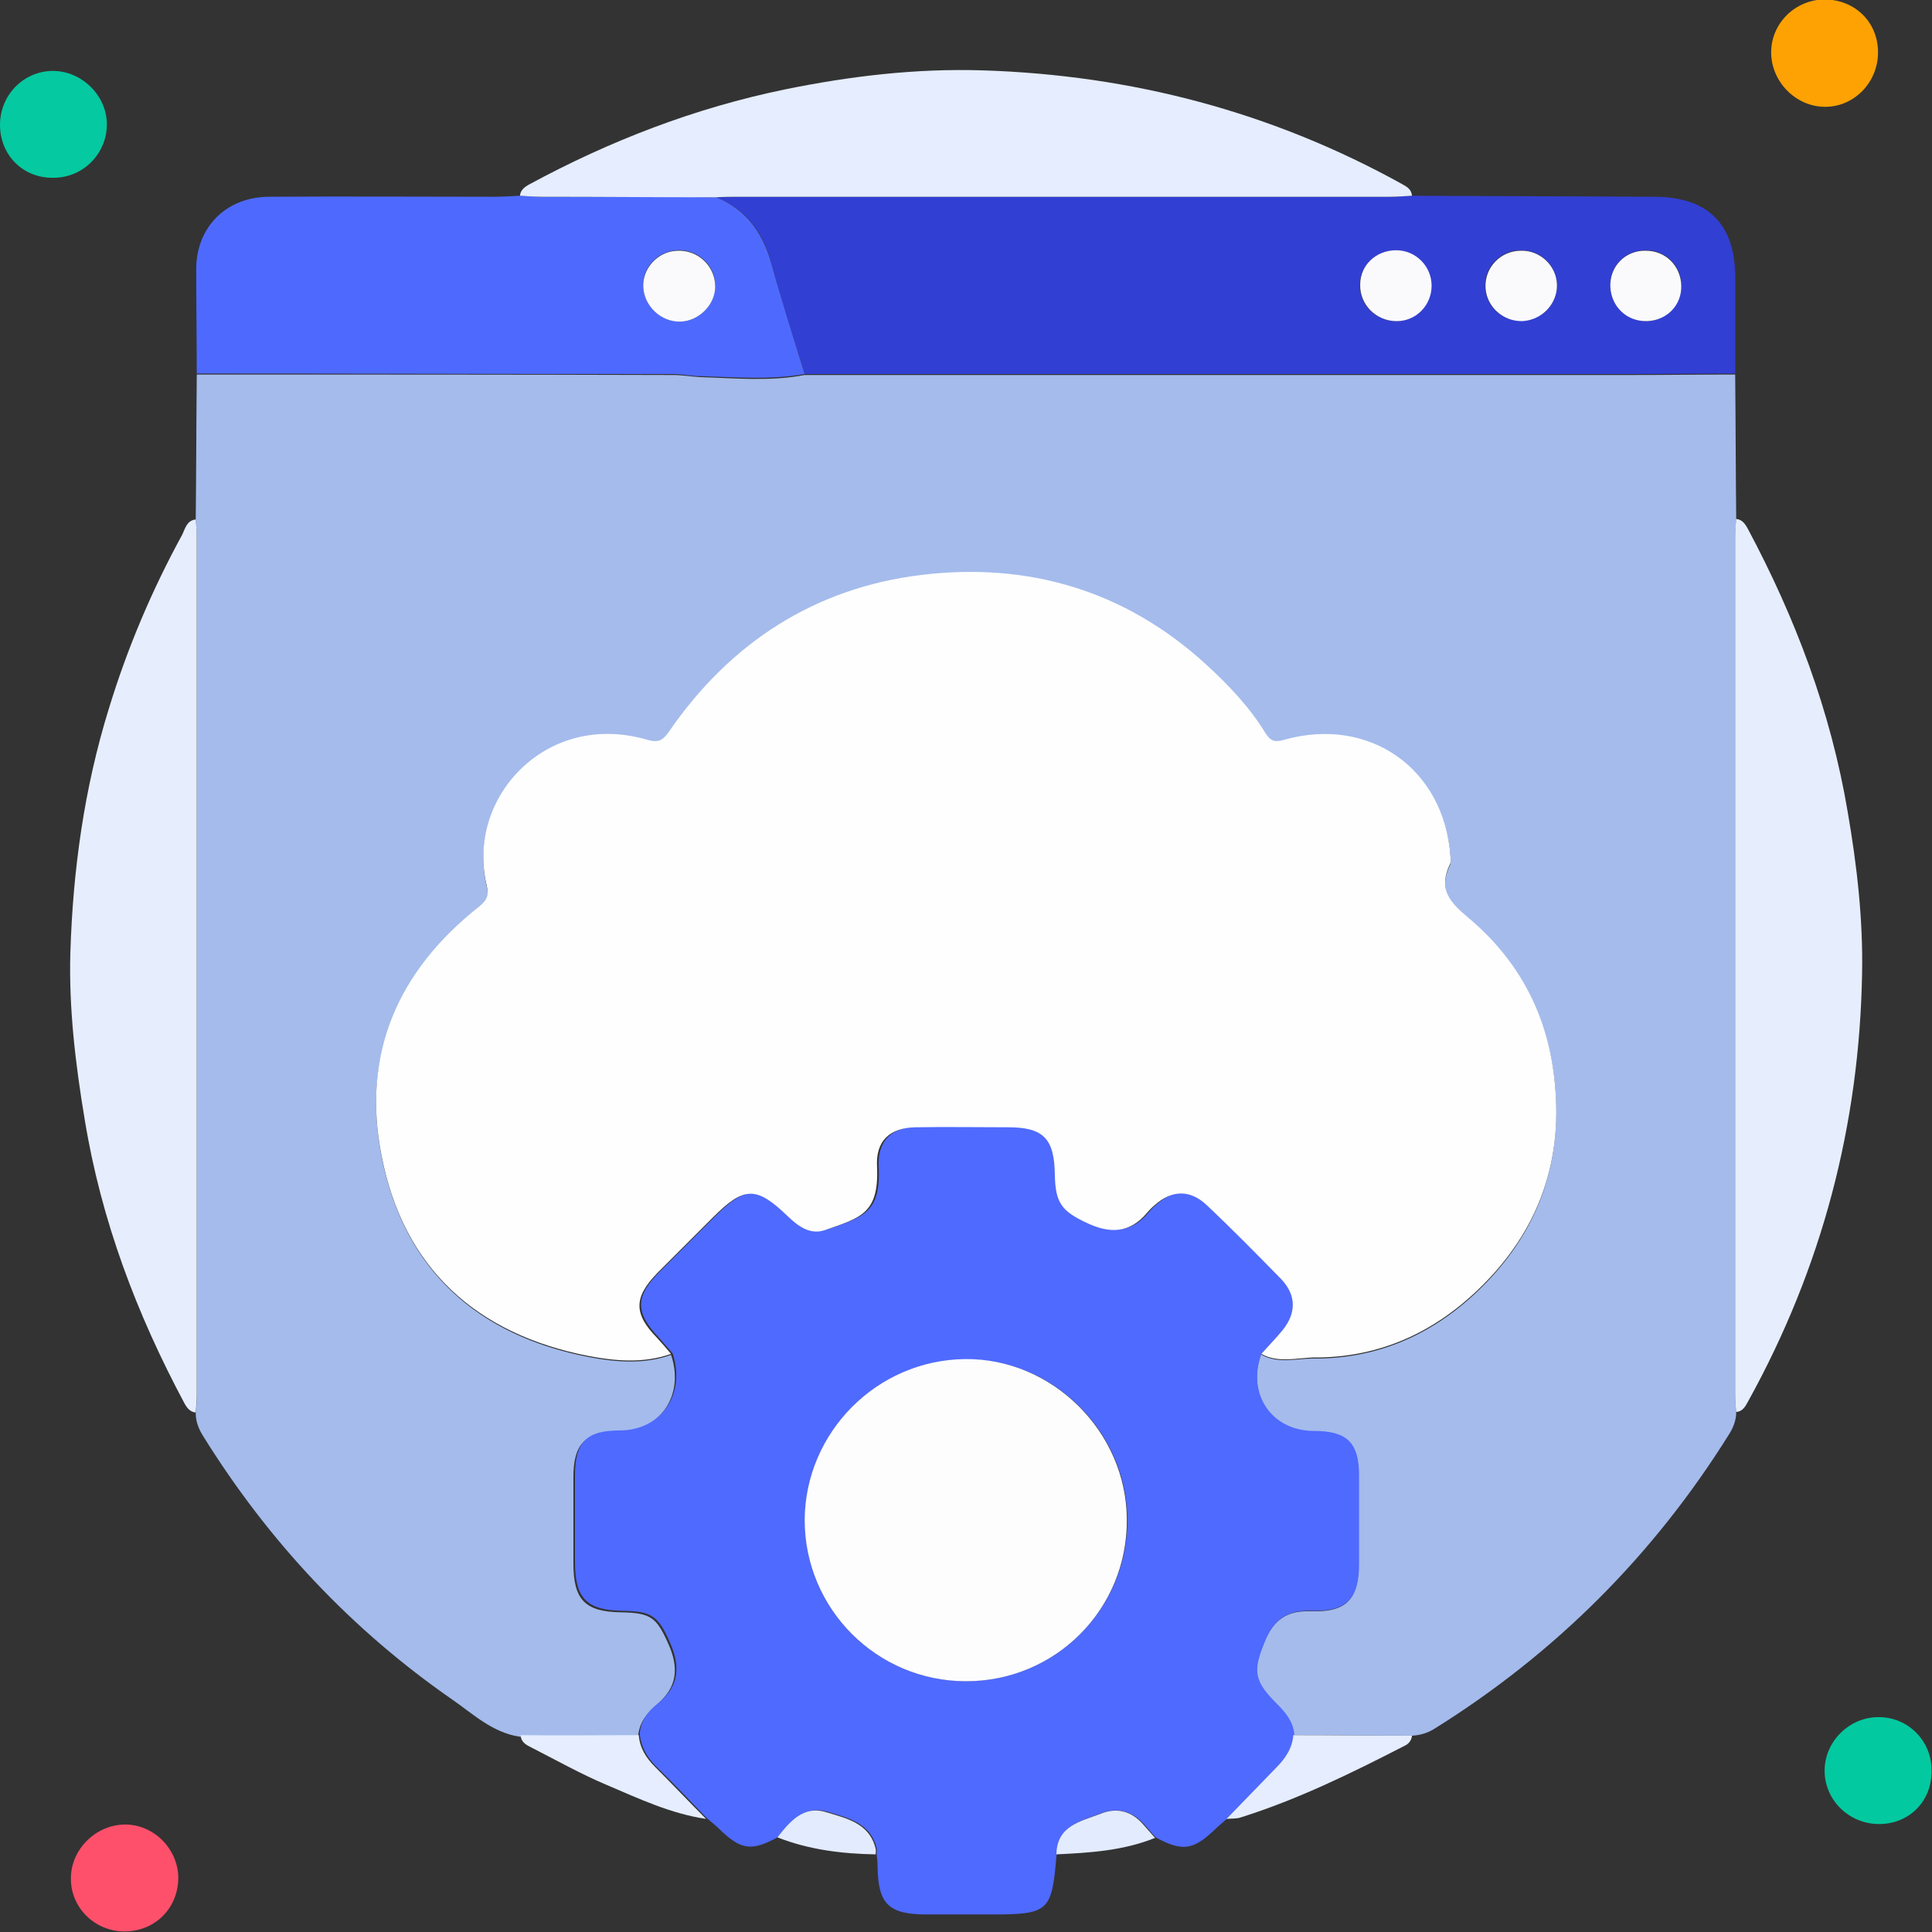 <svg width="48" height="48" viewBox="0 0 48 48" fill="none" xmlns="http://www.w3.org/2000/svg">
<rect x="0" y="0" width="48" height="48" fill="#333333" stroke="none"/>
<g clip-path="url(#clip0_1800_17795)">
<path d="M43.136 35.079C43.136 35.271 43.072 35.449 42.97 35.615C41.093 38.628 38.642 41.079 35.629 42.956C35.463 43.058 35.285 43.109 35.093 43.122C34.11 43.122 33.127 43.109 32.144 43.109C32.131 42.777 31.927 42.56 31.71 42.343C31.136 41.769 31.11 41.526 31.416 40.785C31.646 40.237 31.978 40.007 32.578 40.032C33.459 40.058 33.753 39.726 33.753 38.871C33.753 38.143 33.753 37.403 33.753 36.675C33.753 35.858 33.459 35.564 32.629 35.564C31.582 35.564 30.97 34.645 31.327 33.649C31.736 33.892 32.195 33.752 32.629 33.752C34.148 33.764 35.463 33.215 36.574 32.207C38.131 30.79 38.834 29.028 38.629 26.922C38.476 25.326 37.799 23.998 36.612 22.939C36.14 22.517 35.68 22.198 36.025 21.496C36.05 21.445 36.038 21.369 36.038 21.305C35.885 19.122 34.021 17.794 31.902 18.407C31.672 18.471 31.557 18.445 31.442 18.241C31.046 17.577 30.51 17.028 29.948 16.517C27.944 14.692 25.544 13.99 22.902 14.309C20.246 14.628 18.14 15.981 16.621 18.203C16.468 18.42 16.365 18.483 16.085 18.407C13.582 17.666 11.578 19.862 12.089 22.007C12.153 22.275 12.102 22.39 11.897 22.556C9.88 24.151 8.974 26.22 9.485 28.76C10.046 31.556 11.859 33.177 14.617 33.713C15.28 33.841 15.995 33.905 16.672 33.662C17.017 34.671 16.391 35.577 15.357 35.577C14.54 35.577 14.246 35.871 14.246 36.7C14.246 37.415 14.246 38.13 14.246 38.845C14.246 39.752 14.54 40.045 15.434 40.058C16.174 40.071 16.314 40.185 16.608 40.849C16.863 41.424 16.838 41.909 16.327 42.343C16.085 42.547 15.88 42.79 15.855 43.135C14.872 43.135 13.889 43.147 12.906 43.147C12.242 43.045 11.77 42.598 11.259 42.241C8.731 40.492 6.676 38.296 5.055 35.692C4.94 35.513 4.863 35.322 4.863 35.117C4.876 34.977 4.889 34.837 4.889 34.683C4.889 27.573 4.889 20.475 4.889 13.364C4.889 13.224 4.876 13.083 4.863 12.93C4.876 11.717 4.876 10.518 4.889 9.305C8.833 9.305 12.778 9.305 16.723 9.317C16.94 9.317 17.17 9.356 17.387 9.369C18.255 9.394 19.123 9.483 19.991 9.317C26.821 9.317 33.651 9.317 40.48 9.317C41.361 9.317 42.229 9.305 43.11 9.305C43.123 10.518 43.123 11.717 43.136 12.93C43.123 13.071 43.11 13.211 43.11 13.364C43.11 20.475 43.11 27.573 43.11 34.683C43.11 34.798 43.123 34.939 43.136 35.079Z" fill="#A4BBEC"/>
<path d="M31.34 33.636C30.97 34.632 31.596 35.551 32.643 35.551C33.472 35.551 33.766 35.845 33.766 36.662C33.766 37.39 33.766 38.13 33.766 38.858C33.766 39.713 33.46 40.045 32.592 40.02C31.991 39.994 31.647 40.236 31.43 40.773C31.123 41.513 31.149 41.756 31.724 42.33C31.941 42.547 32.132 42.777 32.157 43.096C32.132 43.428 31.953 43.683 31.724 43.913C31.315 44.322 30.906 44.756 30.498 45.177C30.396 45.266 30.281 45.356 30.179 45.458C29.643 45.968 29.375 46.007 28.711 45.649C28.621 45.547 28.519 45.432 28.43 45.33C28.136 44.998 27.766 44.896 27.358 45.049C26.872 45.241 26.285 45.343 26.26 46.058C26.26 46.071 26.247 46.083 26.247 46.109C26.132 47.488 26.055 47.564 24.638 47.564C24.102 47.564 23.566 47.564 23.017 47.564C22.085 47.564 21.817 47.309 21.804 46.39C21.804 46.275 21.791 46.173 21.779 46.058C21.779 46.007 21.791 45.956 21.779 45.917C21.626 45.279 21.051 45.164 20.553 45.011C19.979 44.845 19.647 45.254 19.34 45.636C18.664 46.007 18.409 45.968 17.847 45.419C17.758 45.33 17.655 45.254 17.566 45.177C17.145 44.743 16.736 44.309 16.302 43.888C16.085 43.67 15.932 43.415 15.894 43.096C15.906 42.751 16.111 42.509 16.366 42.305C16.877 41.883 16.902 41.385 16.647 40.811C16.353 40.147 16.2 40.032 15.472 40.02C14.579 40.007 14.285 39.713 14.285 38.807C14.285 38.092 14.285 37.377 14.285 36.662C14.285 35.832 14.566 35.539 15.396 35.539C16.43 35.539 17.043 34.632 16.711 33.624C16.596 33.496 16.481 33.356 16.366 33.228C15.779 32.615 15.779 32.207 16.379 31.607C16.838 31.147 17.298 30.688 17.758 30.228C18.523 29.462 18.843 29.449 19.609 30.203C19.877 30.458 20.17 30.675 20.541 30.547C21.421 30.241 21.894 30.151 21.83 28.977C21.804 28.339 22.149 28.007 22.787 27.994C23.553 27.981 24.319 27.994 25.085 27.994C25.979 27.994 26.247 28.262 26.247 29.168C26.247 29.883 26.413 30.075 27.038 30.368C27.613 30.637 28.111 30.637 28.532 30.126C28.596 30.049 28.66 29.985 28.736 29.922C29.157 29.551 29.604 29.526 30.013 29.922C30.638 30.522 31.264 31.147 31.877 31.773C32.247 32.156 32.26 32.602 31.915 33.024C31.711 33.241 31.519 33.432 31.34 33.636ZM24 41.768C26.221 41.768 28.009 39.981 28.009 37.773C28.009 35.577 26.157 33.739 23.987 33.777C21.791 33.803 20.004 35.59 20.004 37.773C19.991 39.968 21.779 41.768 24 41.768Z" fill="#4F6AFE"/>
<path d="M43.112 9.28C42.231 9.28 41.363 9.293 40.482 9.293C33.652 9.293 26.822 9.293 19.993 9.293C19.712 8.374 19.405 7.455 19.163 6.536C18.959 5.77 18.55 5.208 17.797 4.902C18.001 4.902 18.205 4.889 18.41 4.889C23.784 4.889 29.146 4.889 34.52 4.889C34.712 4.889 34.903 4.876 35.095 4.863C37.099 4.876 39.103 4.876 41.095 4.889C42.435 4.889 43.112 5.565 43.112 6.906C43.112 7.697 43.112 8.489 43.112 9.28ZM34.686 6.216C34.201 6.216 33.793 6.587 33.78 7.072C33.767 7.57 34.176 7.978 34.686 7.978C35.171 7.978 35.567 7.582 35.554 7.097C35.554 6.612 35.171 6.229 34.686 6.216ZM38.682 7.072C38.669 6.587 38.273 6.216 37.776 6.216C37.278 6.216 36.869 6.638 36.895 7.136C36.92 7.621 37.329 7.991 37.814 7.965C38.299 7.965 38.695 7.557 38.682 7.072ZM40.916 7.978C41.401 7.965 41.771 7.582 41.771 7.085C41.771 6.599 41.388 6.216 40.891 6.216C40.38 6.216 39.984 6.612 40.01 7.123C40.035 7.621 40.431 7.991 40.916 7.978Z" fill="#323FD3"/>
<path d="M17.794 4.902C18.535 5.208 18.943 5.77 19.16 6.536C19.415 7.468 19.709 8.374 19.99 9.293C19.122 9.446 18.254 9.37 17.386 9.344C17.169 9.344 16.952 9.293 16.722 9.293C12.777 9.293 8.832 9.28 4.888 9.28C4.888 8.412 4.875 7.531 4.875 6.663C4.888 5.629 5.628 4.902 6.662 4.889C8.526 4.876 10.377 4.889 12.241 4.889C12.458 4.889 12.688 4.876 12.905 4.863C13.096 4.876 13.288 4.889 13.466 4.889C14.909 4.889 16.352 4.889 17.794 4.902ZM16.901 7.991C17.373 7.978 17.781 7.557 17.769 7.085C17.769 6.587 17.335 6.191 16.824 6.216C16.339 6.242 15.956 6.651 15.981 7.123C16.007 7.608 16.441 8.004 16.901 7.991Z" fill="#4E6AFE"/>
<path d="M17.795 4.902C16.352 4.902 14.922 4.889 13.48 4.889C13.288 4.889 13.097 4.876 12.918 4.863C12.931 4.723 13.033 4.646 13.148 4.582C15.152 3.497 17.271 2.68 19.505 2.221C21.127 1.889 22.761 1.697 24.407 1.748C28.11 1.863 31.607 2.782 34.85 4.582C34.965 4.646 35.067 4.71 35.08 4.863C34.888 4.876 34.697 4.889 34.505 4.889C29.131 4.889 23.769 4.889 18.395 4.889C18.203 4.889 17.999 4.889 17.795 4.902Z" fill="#E5EDFE"/>
<path d="M4.863 12.906C4.875 13.047 4.888 13.187 4.888 13.34C4.888 20.451 4.888 27.549 4.888 34.659C4.888 34.8 4.875 34.94 4.863 35.093C4.722 35.081 4.646 34.979 4.582 34.864C3.394 32.642 2.514 30.319 2.105 27.817C1.875 26.438 1.709 25.059 1.748 23.668C1.812 21.613 2.092 19.583 2.705 17.604C3.165 16.098 3.777 14.655 4.531 13.277C4.607 13.111 4.646 12.932 4.863 12.906Z" fill="#E6EEFE"/>
<path d="M43.135 35.08C43.122 34.939 43.109 34.799 43.109 34.646C43.109 27.535 43.109 20.437 43.109 13.327C43.109 13.186 43.122 13.046 43.135 12.893C43.275 12.905 43.352 13.008 43.416 13.122C44.603 15.344 45.484 17.667 45.905 20.169C46.135 21.497 46.288 22.837 46.263 24.178C46.199 27.944 45.267 31.493 43.441 34.799C43.365 34.939 43.301 35.067 43.135 35.08Z" fill="#E6EEFE"/>
<path d="M0 3.102C0 2.362 0.587 1.762 1.315 1.762C2.03 1.762 2.655 2.374 2.655 3.089C2.655 3.817 2.068 4.417 1.328 4.417C0.574 4.43 0 3.855 0 3.102Z" fill="#05C9A0"/>
<path d="M3.115 47.986C2.375 47.998 1.762 47.411 1.762 46.684C1.749 45.969 2.362 45.343 3.09 45.33C3.804 45.318 4.417 45.917 4.43 46.645C4.43 47.398 3.868 47.973 3.115 47.986Z" fill="#FE506B"/>
<path d="M46.659 1.301C46.659 2.042 46.072 2.654 45.344 2.654C44.617 2.654 44.004 2.029 44.004 1.301C44.004 0.586 44.591 -0.001 45.319 -0.014C46.085 -0.014 46.659 0.548 46.659 1.301Z" fill="#FEA203"/>
<path d="M46.685 45.318C45.945 45.318 45.332 44.73 45.332 43.99C45.332 43.262 45.958 42.65 46.685 42.662C47.4 42.662 47.987 43.249 47.987 43.964C48.013 44.743 47.438 45.318 46.685 45.318Z" fill="#03C9A0"/>
<path d="M30.473 45.19C30.881 44.769 31.29 44.348 31.698 43.926C31.928 43.697 32.107 43.441 32.132 43.109C33.115 43.109 34.098 43.122 35.081 43.122C35.068 43.237 35.005 43.326 34.89 43.377C33.575 44.054 32.247 44.705 30.83 45.152C30.728 45.19 30.6 45.178 30.473 45.19Z" fill="#E5EDFE"/>
<path d="M15.87 43.109C15.895 43.428 16.049 43.671 16.278 43.901C16.7 44.322 17.121 44.769 17.542 45.19C16.674 45.063 15.883 44.692 15.078 44.348C14.44 44.08 13.827 43.735 13.202 43.416C13.074 43.352 12.946 43.288 12.934 43.109C13.891 43.122 14.887 43.109 15.87 43.109Z" fill="#E5EDFE"/>
<path d="M26.246 46.071C26.259 45.356 26.846 45.254 27.344 45.062C27.753 44.896 28.123 44.998 28.416 45.343C28.506 45.445 28.608 45.56 28.697 45.662C27.906 45.981 27.076 46.032 26.246 46.071Z" fill="#E3EBFE"/>
<path d="M19.316 45.649C19.623 45.254 19.968 44.845 20.529 45.024C21.027 45.177 21.602 45.292 21.755 45.93C21.767 45.968 21.755 46.019 21.755 46.071C20.925 46.058 20.095 45.956 19.316 45.649Z" fill="#E3EBFE"/>
<path d="M31.339 33.637C31.518 33.432 31.709 33.241 31.875 33.037C32.207 32.615 32.207 32.181 31.837 31.785C31.224 31.16 30.611 30.535 29.973 29.934C29.564 29.552 29.118 29.564 28.696 29.934C28.62 29.998 28.556 30.062 28.492 30.139C28.058 30.649 27.56 30.649 26.998 30.381C26.373 30.088 26.22 29.883 26.207 29.181C26.194 28.288 25.926 28.007 25.045 28.007C24.279 28.007 23.513 27.994 22.747 28.007C22.109 28.02 21.752 28.339 21.79 28.99C21.841 30.164 21.369 30.254 20.501 30.56C20.13 30.688 19.837 30.471 19.569 30.215C18.79 29.462 18.484 29.475 17.718 30.241C17.258 30.7 16.799 31.16 16.339 31.62C15.739 32.232 15.739 32.641 16.326 33.241C16.441 33.368 16.556 33.496 16.671 33.637C15.994 33.879 15.279 33.815 14.616 33.688C11.858 33.151 10.033 31.53 9.484 28.735C8.973 26.194 9.879 24.126 11.896 22.53C12.101 22.364 12.152 22.249 12.088 21.981C11.577 19.824 13.569 17.641 16.084 18.381C16.364 18.458 16.467 18.394 16.62 18.177C18.139 15.969 20.245 14.602 22.901 14.283C25.543 13.964 27.943 14.666 29.947 16.492C30.509 17.003 31.045 17.564 31.441 18.215C31.569 18.42 31.684 18.445 31.901 18.381C34.02 17.781 35.884 19.096 36.037 21.279C36.037 21.343 36.05 21.42 36.024 21.471C35.679 22.186 36.139 22.505 36.611 22.913C37.798 23.96 38.475 25.3 38.628 26.896C38.845 29.003 38.13 30.764 36.573 32.181C35.462 33.19 34.147 33.739 32.628 33.726C32.207 33.739 31.747 33.866 31.339 33.637Z" fill="#FEFEFE"/>
<path d="M24.001 41.77C21.779 41.77 19.992 39.97 19.992 37.762C20.005 35.591 21.779 33.791 23.975 33.766C26.145 33.74 27.996 35.579 27.996 37.762C28.009 39.983 26.222 41.77 24.001 41.77Z" fill="#FDFDFE"/>
<path d="M34.687 6.217C35.172 6.217 35.568 6.613 35.568 7.098C35.568 7.583 35.185 7.979 34.7 7.979C34.189 7.979 33.781 7.57 33.793 7.072C33.793 6.587 34.189 6.217 34.687 6.217Z" fill="#FAFAFD"/>
<path d="M38.682 7.071C38.695 7.544 38.312 7.952 37.827 7.978C37.342 7.991 36.933 7.62 36.907 7.148C36.882 6.65 37.278 6.229 37.788 6.229C38.261 6.216 38.669 6.599 38.682 7.071Z" fill="#FAFAFD"/>
<path d="M40.915 7.978C40.417 7.991 40.035 7.62 40.009 7.135C39.983 6.625 40.379 6.216 40.89 6.229C41.388 6.229 41.758 6.612 41.771 7.097C41.783 7.582 41.413 7.965 40.915 7.978Z" fill="#FAFAFD"/>
<path d="M16.901 7.991C16.428 8.004 16.007 7.608 15.982 7.136C15.956 6.664 16.352 6.242 16.824 6.23C17.335 6.204 17.756 6.6 17.769 7.098C17.782 7.557 17.373 7.979 16.901 7.991Z" fill="#FAFAFD"/>
</g>
<defs>
<clipPath id="clip0_1800_17795">
<rect width="48" height="47.987" fill="white"/>
</clipPath>
</defs>
</svg>
